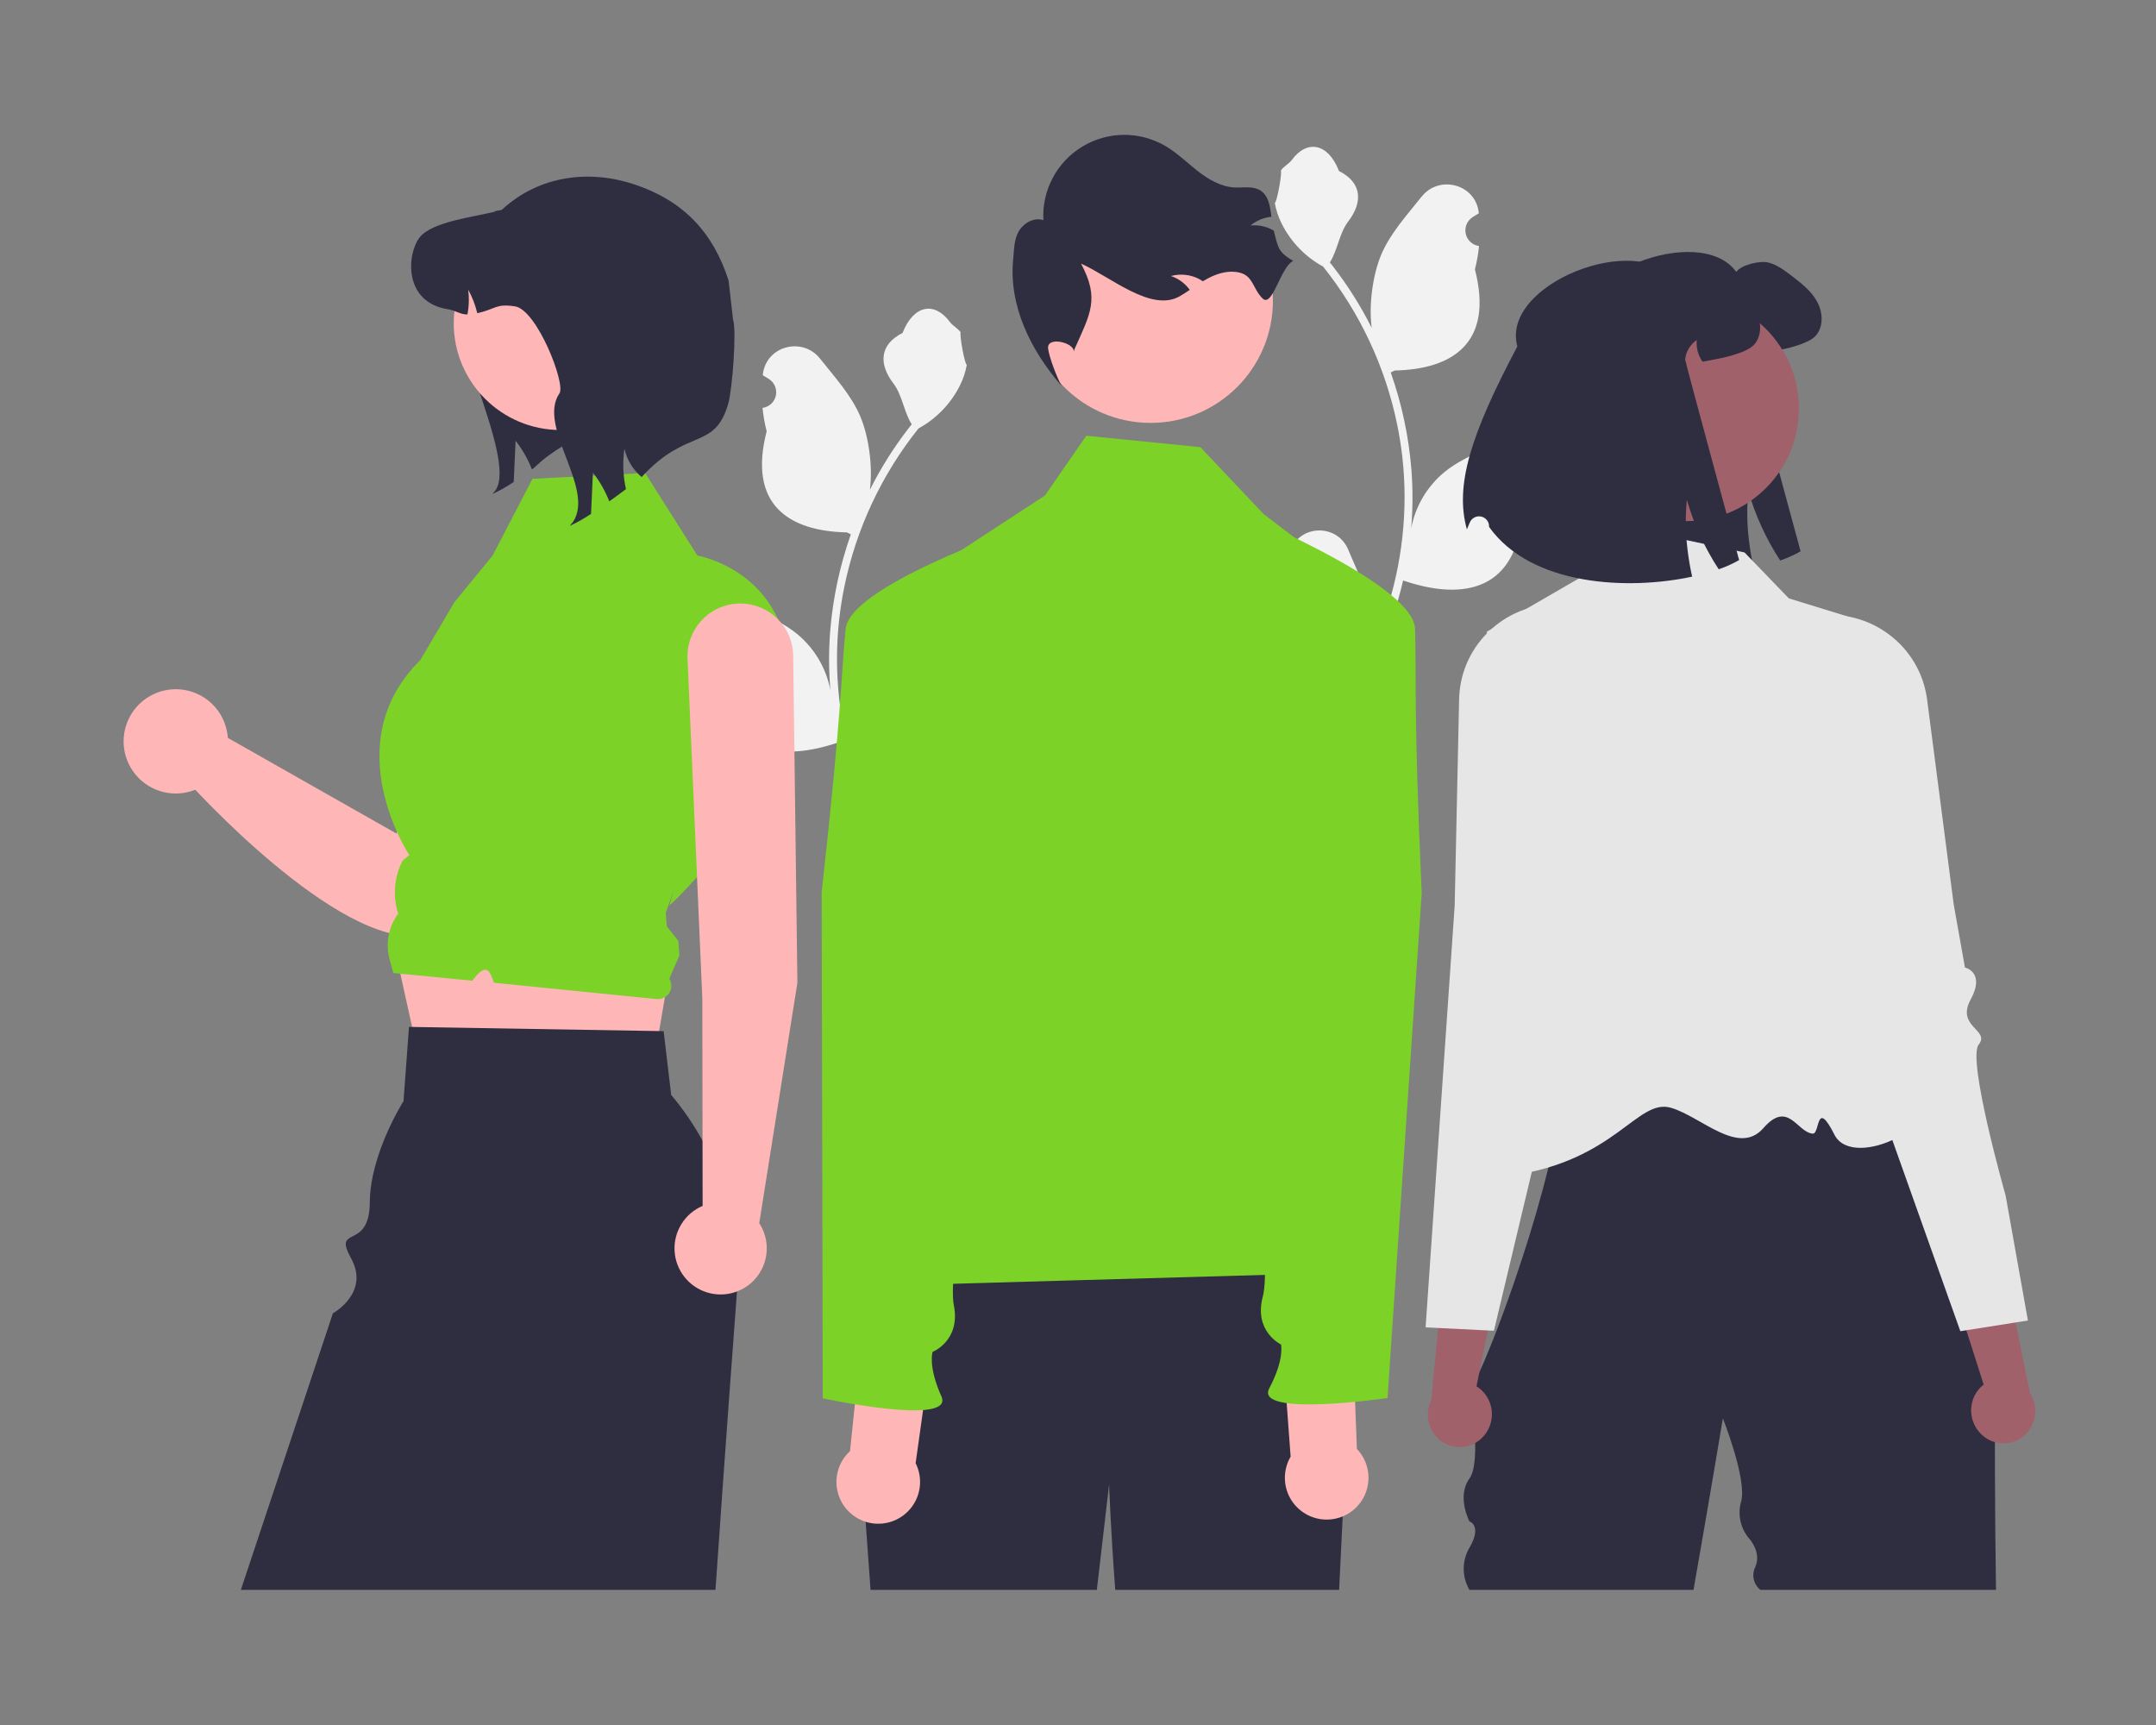 <?xml version="1.0" encoding="UTF-8"?> <svg xmlns="http://www.w3.org/2000/svg" width="750" height="600" viewBox="0 0 750 600" fill="none"><rect x="0" y="0" width="750" height="600" fill="#808080" stroke="none"/><g clip-path="url(#clip0_417_78328)"><path d="M446.232 199.479C447.06 199.517 447.879 199.3 448.579 198.857C449.278 198.414 449.825 197.767 450.145 197.004C450.464 196.24 450.541 195.397 450.365 194.588C450.189 193.779 449.768 193.044 449.16 192.482C449.058 192.077 448.985 191.787 448.883 191.382C448.92 191.294 448.956 191.206 448.993 191.118C452.712 182.256 465.316 182.317 469.003 191.192C472.275 199.07 476.442 206.961 477.468 215.29C477.92 218.972 477.729 222.704 476.905 226.321C484.591 209.563 488.583 191.349 488.609 172.915C488.61 168.289 488.353 163.666 487.838 159.069C487.413 155.3 486.823 151.558 486.068 147.843C481.948 127.685 473.102 108.791 460.258 92.713C454.041 89.323 449.013 84.11 445.852 77.776C444.707 75.499 443.898 73.069 443.449 70.561C444.15 70.653 446.094 59.978 445.565 59.323C446.542 57.841 448.291 57.104 449.359 55.658C454.667 48.465 461.981 49.721 465.799 59.495C473.955 63.61 474.034 70.433 469.03 76.995C465.846 81.17 465.408 86.819 462.614 91.289C462.902 91.656 463.201 92.013 463.488 92.38C468.742 99.132 473.321 106.383 477.16 114.028C476.074 105.549 477.678 95.334 480.411 88.749C483.523 81.247 489.356 74.928 494.492 68.442C500.661 60.652 513.312 64.052 514.399 73.928C514.41 74.023 514.42 74.119 514.43 74.214C513.667 74.644 512.921 75.101 512.19 75.584C511.272 76.197 510.561 77.073 510.149 78.097C509.738 79.12 509.646 80.245 509.884 81.322C510.123 82.399 510.682 83.379 511.487 84.133C512.293 84.888 513.308 85.381 514.399 85.549L514.511 85.567C514.239 88.315 513.758 91.038 513.074 93.713C519.663 119.181 505.437 128.456 485.125 128.873C484.677 129.103 484.24 129.332 483.791 129.551C487.648 140.475 490.067 151.853 490.988 163.401C491.51 170.213 491.479 177.057 490.896 183.865L490.931 183.623C492.403 176.053 496.443 169.223 502.37 164.285C511.173 157.058 523.611 154.397 533.108 148.587C537.679 145.791 543.537 149.405 542.74 154.702C542.727 154.786 542.714 154.871 542.701 154.956C541.285 155.532 539.907 156.196 538.573 156.943C537.811 157.374 537.064 157.83 536.333 158.313C535.415 158.926 534.704 159.802 534.292 160.826C533.881 161.849 533.789 162.974 534.027 164.051C534.266 165.128 534.825 166.108 535.631 166.862C536.436 167.617 537.451 168.11 538.542 168.278L538.654 168.296C538.734 168.307 538.803 168.319 538.884 168.33C536.465 174.103 533.07 179.416 528.847 184.037C524.727 206.269 507.032 208.378 488.103 201.904H488.091C486.014 210.924 483.005 219.704 479.112 228.102H447.036C446.921 227.746 446.818 227.378 446.714 227.022C449.683 227.208 452.664 227.031 455.59 226.493C453.21 223.575 450.83 220.633 448.45 217.715C448.397 217.66 448.347 217.602 448.301 217.542C447.094 216.049 445.875 214.566 444.668 213.073L444.667 213.071C444.603 208.492 445.129 203.924 446.231 199.48L446.232 199.479Z" fill="#F2F2F2"></path><path d="M549.222 117.437C543.257 95.705 591.361 77.069 603.993 94.57C605.75 92.082 612.241 90.57 615.22 91.334C618.198 92.097 620.703 94.005 623.147 95.852C626.507 98.432 629.989 101.103 632.051 104.813C634.129 108.507 634.449 113.544 631.654 116.75C629.44 119.299 622.902 120.948 619.573 121.62C617.251 122.093 615.296 122.474 613.616 122.749C612.09 120.552 611.387 117.887 611.63 115.223C610.499 115.986 609.551 116.989 608.854 118.161C608.157 119.333 607.728 120.644 607.598 122.001C607.552 122.566 626.37 191.762 626.37 191.762C624.109 193.048 621.73 194.116 619.267 194.952C614.394 187.509 610.662 179.38 608.194 170.834C607.626 176.548 607.698 182.308 608.408 188.007C608.785 191.202 609.325 194.377 610.027 197.517C587.666 202.341 554.033 200.753 539.401 180.237C539.398 180.152 539.396 180.067 539.393 179.982C539.382 179.172 539.089 178.392 538.565 177.774C538.041 177.156 537.318 176.74 536.521 176.596C535.724 176.452 534.901 176.59 534.194 176.985C533.487 177.381 532.939 178.01 532.645 178.765C532.29 179.67 531.964 180.453 531.672 181.077C527.411 165.842 532.925 148.211 549.222 117.437Z" fill="#2F2E41"></path><path d="M511.169 481.784V482.496C511.141 482.26 511.141 482.021 511.169 481.784Z" fill="#2F2E41"></path><path d="M533.066 358.794C533.635 358.64 534.214 358.528 534.799 358.458C534.127 358.567 533.55 358.679 533.066 358.794Z" fill="#2F2E41"></path><path d="M532.559 358.924C532.712 358.881 532.883 358.838 533.065 358.795C532.896 358.839 532.733 358.871 532.559 358.924Z" fill="#2F2E41"></path><path d="M694.342 552.997H612.379C611.209 552.065 610.397 550.758 610.077 549.297C609.758 547.837 609.951 546.311 610.624 544.975C612.863 539.843 608.475 535.153 608.475 535.153C606.986 533.409 605.95 531.325 605.46 529.085C604.97 526.845 605.041 524.518 605.666 522.312C607.838 514.732 599.328 493.336 599.328 493.336C599.328 493.336 594.74 520.963 589.118 552.997H511.167C509.862 550.774 509.173 548.243 509.173 545.666C509.173 543.088 509.862 540.557 511.167 538.334C515.71 530.636 511.167 529.159 511.167 529.159C511.167 529.159 506.625 520.545 511.167 514.29C515.71 508.035 511.167 482.496 511.167 482.496C511.339 483.625 512.633 481.572 514.625 477.268C517.659 470.719 522.294 458.941 526.978 445.268C530.326 435.509 533.702 424.772 536.523 414.274H536.53C537.27 411.516 537.97 408.783 538.632 406.075C539.926 400.765 541.036 395.605 541.878 390.76C543.706 380.324 544.309 371.359 542.905 365.528C541.741 360.676 539.194 358 534.798 358.459C537.153 358.069 540.604 357.699 544.857 357.35C545.623 357.288 546.418 357.227 547.239 357.158C578.957 354.763 647.006 353.388 647.006 353.388L667.85 390.691L694.246 437.945C694.246 437.945 693.527 501.336 694.342 552.997Z" fill="#2F2E41"></path><path d="M606.858 192.154L558.837 181.974L549.302 201.155L517.193 219.734C517.193 219.734 537.89 304.311 537.772 316.206C537.472 346.406 489.122 414.106 525.643 408.898C562.163 403.69 569.581 381.875 581.305 385.324C591.879 388.435 604.789 402.274 613.433 392.377C622.076 382.479 625.121 393.908 630.586 394.303C633.183 394.491 631.619 381.805 638.154 394.697C644.689 407.59 679.343 390.235 667.598 378.497C648.037 358.947 644.061 214.832 644.061 214.832L622.286 208.136L606.858 192.154Z" fill="#E6E6E6"></path><path d="M516.288 499.302C518.217 497.003 519.173 494.042 518.951 491.049C518.729 488.056 517.348 485.268 515.1 483.277C514.637 482.88 514.142 482.522 513.62 482.206L521.649 442.823L503.087 431.721L497.924 486.858C496.782 489.124 496.423 491.704 496.902 494.196C497.381 496.688 498.672 498.951 500.574 500.632C501.665 501.578 502.932 502.3 504.303 502.757C505.673 503.214 507.12 503.397 508.561 503.295C510.002 503.193 511.409 502.808 512.701 502.162C513.994 501.517 515.146 500.624 516.093 499.533C516.159 499.457 516.224 499.38 516.288 499.302Z" fill="#A0616A"></path><path d="M573.917 291.714C573.8 290.448 572.184 289.873 569.945 289.079C567.696 288.387 565.559 287.375 563.598 286.075C558.64 282.496 560.592 278.753 563.289 273.579C563.817 272.573 564.365 271.526 564.878 270.438C566.405 267.215 563.974 253.918 557.64 230.91C555.689 223.827 555.696 218.825 554.347 215.506C553.005 212.186 550.314 210.551 542.98 210.209C534.116 209.761 525.436 212.845 518.843 218.784C518.665 218.941 518.48 219.112 518.302 219.276C517.967 219.591 517.638 219.913 517.316 220.241C511.219 226.371 507.73 234.62 507.579 243.263L507.545 244.734L506.032 315.03L501.779 376.717L495.918 461.692L500.259 461.904L517.583 462.766L519.685 462.869L524.67 441.969L530.668 416.819L532.873 407.581L539.714 378.92L542.905 365.528L544.856 357.35L545.651 354.01L549.526 337.777C549.615 337.435 558.531 302.28 568.808 296.402C572.643 294.212 574.026 292.939 573.917 291.714Z" fill="#E6E6E6"></path><path d="M689.235 498.884C687.07 496.805 685.802 493.963 685.701 490.964C685.599 487.965 686.673 485.044 688.694 482.824C689.111 482.379 689.565 481.97 690.051 481.6L677.836 443.307L695.097 430.276L706.155 484.541C707.534 486.671 708.169 489.198 707.96 491.726C707.751 494.255 706.711 496.644 705.001 498.519C704.018 499.577 702.836 500.431 701.522 501.032C700.209 501.634 698.79 501.971 697.346 502.024C695.903 502.077 694.463 501.846 693.108 501.343C691.754 500.84 690.512 500.075 689.454 499.092C689.38 499.024 689.307 498.954 689.235 498.884Z" fill="#A0616A"></path><path d="M697.679 415.792C697.679 415.792 684.216 368.454 688.322 363.329C692.427 358.204 680.302 357.203 685.527 347.659C690.752 338.115 683.54 336.519 683.54 336.519L679.627 314.575L672.63 260.675L672.418 259.072L670.383 243.391C669.814 238.912 668.348 234.593 666.072 230.694C663.795 226.794 660.755 223.393 657.133 220.695C656.949 220.553 656.76 220.417 656.571 220.281C655.709 219.661 654.829 219.087 653.93 218.559C647.214 214.599 639.327 213.102 631.626 214.325C617.116 216.583 621.632 221.991 619.278 236.48C615.454 260.037 614.461 273.515 616.326 276.56C616.954 277.585 617.615 278.566 618.244 279.508C621.484 284.369 623.826 287.876 619.279 291.974C617.467 293.472 615.452 294.705 613.293 295.635C611.155 296.67 609.608 297.412 609.629 298.683C609.653 299.915 611.164 301.027 615.209 302.79C620.111 304.934 625.375 313.04 629.688 321.32C633.109 327.994 636.16 334.851 638.828 341.861L675.891 446.038L681.936 463.028L684.021 462.699L701.146 459.985L705.441 459.306L697.679 415.792Z" fill="#E6E6E6"></path><path d="M586.6 181.254C608.237 181.254 625.778 163.724 625.778 142.099C625.778 120.474 608.237 102.943 586.6 102.943C564.962 102.943 547.422 120.474 547.422 142.099C547.422 163.724 564.962 181.254 586.6 181.254Z" fill="#A0616A"></path><path d="M527.835 120.49C521.871 98.757 569.975 80.122 582.607 97.623C584.363 95.135 590.855 93.623 593.833 94.386C596.811 95.15 599.316 97.058 601.76 98.905C605.12 101.485 608.603 104.156 610.665 107.865C612.742 111.56 613.063 116.597 610.268 119.803C608.053 122.352 601.516 124.001 598.186 124.672C595.864 125.145 593.909 125.527 592.229 125.802C590.703 123.604 590 120.94 590.244 118.276C589.113 119.039 588.165 120.042 587.468 121.214C586.77 122.385 586.341 123.697 586.211 125.054C586.165 125.619 604.983 194.815 604.983 194.815C602.722 196.101 600.344 197.169 597.88 198.005C593.008 190.562 589.275 182.433 586.807 173.887C586.24 179.601 586.311 185.361 587.021 191.06C587.398 194.255 587.939 197.429 588.64 200.57C566.279 205.394 532.646 203.806 518.014 183.29C518.011 183.205 518.009 183.12 518.006 183.035C517.995 182.225 517.702 181.445 517.178 180.827C516.654 180.209 515.932 179.793 515.134 179.649C514.337 179.505 513.514 179.642 512.807 180.038C512.1 180.434 511.553 181.063 511.259 181.818C510.904 182.723 510.577 183.506 510.285 184.129C506.024 168.895 511.538 151.264 527.835 120.49Z" fill="#2F2E41"></path><path d="M333.538 255.789C332.71 255.827 331.891 255.61 331.191 255.167C330.492 254.724 329.945 254.077 329.625 253.313C329.306 252.55 329.229 251.706 329.405 250.897C329.581 250.088 330.002 249.353 330.61 248.791C330.712 248.387 330.785 248.096 330.887 247.692C330.85 247.604 330.814 247.516 330.777 247.428C327.058 238.565 314.454 238.626 310.767 247.502C307.495 255.38 303.328 263.271 302.302 271.6C301.85 275.281 302.041 279.014 302.865 282.63C295.179 265.873 291.187 247.659 291.162 229.224C291.16 224.598 291.417 219.976 291.932 215.379C292.357 211.61 292.947 207.868 293.702 204.153C297.822 183.995 306.668 165.101 319.513 149.023C325.729 145.633 330.757 140.42 333.918 134.086C335.063 131.809 335.872 129.379 336.321 126.87C335.62 126.962 333.677 116.288 334.205 115.633C333.228 114.15 331.479 113.414 330.412 111.967C325.103 104.774 317.789 106.03 313.971 115.805C305.815 119.919 305.736 126.742 310.741 133.305C313.925 137.479 314.362 143.129 317.156 147.598C316.868 147.966 316.569 148.322 316.282 148.69C311.028 155.442 306.449 162.693 302.61 170.337C303.696 161.858 302.092 151.644 299.359 145.059C296.247 137.556 290.414 131.238 285.278 124.752C279.109 116.961 266.458 120.361 265.371 130.237C265.36 130.333 265.35 130.428 265.34 130.524C266.103 130.954 266.85 131.411 267.58 131.894C268.498 132.507 269.209 133.382 269.621 134.406C270.032 135.43 270.125 136.554 269.886 137.631C269.647 138.709 269.088 139.689 268.283 140.443C267.477 141.197 266.462 141.691 265.371 141.859L265.259 141.876C265.531 144.624 266.012 147.348 266.697 150.023C260.107 175.49 274.333 184.766 294.645 185.183C295.093 185.412 295.53 185.642 295.979 185.86C292.122 196.784 289.703 208.163 288.782 219.71C288.261 226.523 288.291 233.367 288.874 240.174L288.839 239.933C287.368 232.363 283.327 225.533 277.4 220.595C268.597 213.368 256.16 210.706 246.663 204.897C242.091 202.101 236.233 205.714 237.031 211.011C237.043 211.096 237.056 211.181 237.069 211.265C238.485 211.841 239.864 212.505 241.197 213.253C241.96 213.683 242.706 214.14 243.437 214.623C244.355 215.235 245.066 216.111 245.478 217.135C245.889 218.159 245.981 219.283 245.743 220.36C245.504 221.437 244.945 222.418 244.139 223.172C243.334 223.926 242.319 224.42 241.228 224.588L241.116 224.605C241.036 224.617 240.967 224.628 240.886 224.64C243.305 230.412 246.7 235.725 250.923 240.347C255.043 262.579 272.739 264.688 291.667 258.214H291.679C293.756 267.234 296.765 276.013 300.658 284.411H332.734C332.849 284.055 332.952 283.687 333.056 283.331C330.087 283.518 327.106 283.34 324.18 282.803C326.56 279.884 328.94 276.943 331.32 274.024C331.373 273.97 331.423 273.912 331.469 273.852C332.676 272.358 333.895 270.876 335.102 269.382L335.103 269.38C335.167 264.802 334.641 260.234 333.539 255.789L333.538 255.789Z" fill="#F2F2F2"></path><path d="M183.869 94.57C183.141 96.266 160.694 96.084 159.666 97.594C151.739 109.25 180.313 158.845 172.386 170.516L171.282 171.831C173.868 170.64 176.352 169.24 178.71 167.643C178.921 162.866 179.133 158.074 179.36 153.296C181.734 156.332 183.651 159.699 185.048 163.289C186.893 161.989 188.407 159.579 196.317 154.838C199.52 151.322 203.212 148.285 207.279 145.82L183.869 94.57Z" fill="#2F2E41"></path><path d="M200.168 190.1C197.691 188.487 194.865 187.488 191.924 187.186C188.983 186.883 186.013 187.286 183.259 188.36C180.505 189.435 178.047 191.15 176.09 193.364C174.132 195.578 172.731 198.227 172.003 201.091L137.891 289.92L79.257 256.652C78.999 252.828 77.537 249.183 75.079 246.241C72.621 243.299 69.294 241.211 65.575 240.276C61.856 239.34 57.936 239.606 54.378 241.035C50.819 242.464 47.805 244.982 45.767 248.229C43.729 251.476 42.773 255.284 43.035 259.108C43.296 262.932 44.763 266.574 47.224 269.514C49.686 272.453 53.015 274.537 56.735 275.468C60.455 276.399 64.374 276.129 67.931 274.696C80.279 287.868 133.811 341.869 155.973 320.769C174.602 303.034 201.485 234.298 207.956 210.563C208.992 206.767 208.797 202.741 207.397 199.063C205.998 195.386 203.467 192.248 200.168 190.1Z" fill="#FFB6B6"></path><path d="M136.117 324.492L146.882 373.119L225.596 380.234L232.83 337.894L136.117 324.492Z" fill="#FFB6B6"></path><path d="M256.353 449.188C256.317 449.885 256.274 450.575 256.224 451.272C255.469 461.348 254.606 472.968 253.671 485.703C252.197 505.911 250.55 528.922 248.889 552.997H83.785L115.805 456.809C115.805 456.809 128.734 449.694 122.152 437.743C115.57 425.792 128.521 435.316 128.642 418.248C128.762 401.18 140.368 383.022 140.368 383.022L142.274 357.18L143.36 357.201L229.28 358.631L230.848 358.66L233.487 380.845C249.51 399.901 257.684 424.333 256.353 449.188Z" fill="#2F2E41"></path><path d="M185.244 166.534L224.424 164.517L242.622 193.255C242.622 193.255 276.862 198.976 274.488 239.301C272.115 279.625 232.828 315.01 232.828 315.01L234.508 309.256L231.591 317.585L231.965 322.262L235.944 327.215L236.354 332.337L232.828 340.441C233.287 341.175 233.53 342.024 233.531 342.889C233.531 343.755 233.289 344.603 232.832 345.338C232.374 346.073 231.72 346.665 230.943 347.047C230.166 347.429 229.297 347.586 228.435 347.5L171.823 341.83C170.534 338.286 169.5 334.046 164.334 341.104L159.001 340.588L136.832 338.441L135.527 333.691C134.785 330.992 134.67 328.159 135.189 325.408C135.708 322.657 136.848 320.061 138.523 317.817C136.597 311.791 137.101 305.251 139.928 299.591L140.034 299.379L142.389 297.418C142.389 297.418 116.632 258.745 146.2 229.617L158.067 209.455L171.345 193.264L185.244 166.534Z" fill="#7CD227"></path><path d="M194.997 149.57C215.516 149.57 232.151 132.945 232.151 112.438C232.151 91.93 215.516 75.306 194.997 75.306C174.478 75.306 157.844 91.93 157.844 112.438C157.844 132.945 174.478 149.57 194.997 149.57Z" fill="#FFB6B6"></path><path d="M223.214 165.929C220.189 163.402 218.083 159.948 217.224 156.102C216.537 160.771 216.716 165.527 217.753 170.132C215.742 171.644 213.79 173.08 211.945 174.38C210.547 170.789 208.631 167.422 206.257 164.387C206.03 169.164 205.818 173.957 205.606 178.734C203.249 180.33 200.765 181.731 198.179 182.922L199.283 181.607C207.21 169.935 186.698 148.452 194.624 136.796C196.848 133.53 186.803 107.723 179.149 106.559C172.342 105.531 172.629 107.497 166.034 108.933C165.349 106.078 164.286 103.327 162.873 100.754C163.249 103.622 163.162 106.531 162.615 109.371C160.271 109.462 158.426 107.969 155.929 107.587C140 105.153 141.619 87.934 146.051 82.476C150.499 77.033 165.263 75.4 172.07 73.632C172.69 73.027 174.097 73.405 174.717 72.83C187.763 60.898 205.21 58.922 220.911 64.211C237.655 69.851 248.095 80.766 253.453 97.594L254.99 111.061C256.369 115.391 254.634 135.538 253.453 139.925C248.862 156.982 239.084 148.467 223.214 165.929Z" fill="#2F2E41"></path><path d="M277.386 341.851L275.923 227.999C275.847 223.176 273.877 218.576 270.437 215.192C266.997 211.808 262.364 209.911 257.537 209.911C255.04 209.911 252.569 210.419 250.275 211.405C247.981 212.39 245.912 213.832 244.194 215.643C242.475 217.454 241.144 219.596 240.281 221.937C239.418 224.279 239.041 226.772 239.174 229.264L244.321 347.481L244.419 419.446C241.385 420.732 238.821 422.92 237.075 425.713C235.329 428.506 234.485 431.768 234.659 435.056C234.833 438.345 236.015 441.5 238.046 444.094C240.076 446.688 242.856 448.594 246.008 449.553C249.161 450.513 252.532 450.479 255.664 449.457C258.797 448.435 261.538 446.474 263.516 443.84C265.495 441.206 266.614 438.028 266.722 434.737C266.83 431.445 265.921 428.2 264.12 425.443L277.386 341.851Z" fill="#FFB6B6"></path><path d="M469.139 489.147C469.139 489.147 466.877 529.809 465.838 553H387.958C386.355 531.895 385.816 516.39 385.816 516.39L381.554 553H302.833L297.953 485.198L321.538 426.77C321.538 426.77 449.348 417.911 461.203 429.149C473.051 440.38 469.139 489.147 469.139 489.147Z" fill="#2F2E41"></path><path d="M400.271 147.094C423.765 147.094 442.811 128.059 442.811 104.578C442.811 81.097 423.765 62.062 400.271 62.062C376.776 62.062 357.73 81.097 357.73 104.578C357.73 128.059 376.776 147.094 400.271 147.094Z" fill="#FFB6B6"></path><path d="M449.857 90.763C445.488 92.754 442.657 107.176 439.222 103.823C435.788 100.471 436.017 96.108 431.387 94.87C427.648 93.867 423.624 95.014 420.213 96.822C419.604 97.141 419.014 97.489 418.439 97.834C418.059 97.58 417.681 97.341 417.275 97.121C414.224 95.49 410.664 95.089 407.326 96.003C409.963 96.885 412.256 98.574 413.88 100.831C412.739 101.595 411.582 102.361 410.4 103.041C400.52 108.739 386.461 96.348 376.062 91.693C382.576 103.91 379.368 108.97 373.712 121.605L373.517 122.324C373.838 119.158 364.033 116.798 364.602 121.255C365.006 124.42 367.746 131.455 369.281 134.25C358.347 121.614 350.875 106.152 352.452 90.201C352.795 86.851 352.692 83.315 354.421 80.407C356.152 77.514 359.761 75.483 362.954 76.587C362.684 71.5 363.797 66.435 366.177 61.93C368.557 57.425 372.113 53.649 376.469 51.003C380.824 48.357 385.816 46.94 390.912 46.903C396.009 46.866 401.021 48.21 405.415 50.791C409.497 53.186 412.906 56.572 416.647 59.493C420.389 62.414 424.703 64.96 429.448 65.201C432.458 65.346 435.734 64.612 438.32 66.17C441.315 67.978 441.828 71.763 442.278 75.405C439.606 75.668 437.073 76.722 435.003 78.431C437.768 78.149 440.551 78.746 442.957 80.136C443.002 80.156 443.046 80.181 443.087 80.21C444.671 86.23 444.508 87.564 449.857 90.763Z" fill="#2F2E41"></path><path d="M303.023 447.34C339.25 404.96 327.014 351.057 312.636 296.645L315.372 216.262C315.506 212.318 316.587 208.465 318.525 205.028C320.463 201.591 323.199 198.67 326.504 196.512L363.487 172.365L377.881 151.565L417.559 155.531L439.562 178.786L463.916 197.368C470.031 202.034 474.684 208.35 477.326 215.571C479.969 222.792 480.49 230.618 478.829 238.126L455.522 343.466C455.522 343.466 465.27 398.075 459.322 404.106C453.374 410.137 438.048 404.109 450.202 410.879C464.787 419.004 478.049 417.505 470.668 424.881C463.287 432.258 472.629 442.514 472.629 442.514L303.023 447.34Z" fill="#7CD227"></path><path d="M318.513 508.932L324.553 465.929L300.454 459.054L295.688 504.746C293.693 506.573 292.249 508.92 291.516 511.524C290.783 514.127 290.792 516.883 291.54 519.481C292.289 522.08 293.748 524.418 295.753 526.234C297.759 528.049 300.231 529.27 302.892 529.758C305.554 530.246 308.299 529.982 310.818 528.997C313.338 528.011 315.533 526.343 317.156 524.179C318.779 522.015 319.765 519.442 320.005 516.748C320.245 514.055 319.728 511.348 318.513 508.932Z" fill="#FFB6B6"></path><path d="M364.39 180.117C364.39 180.117 295.796 202.429 294.161 218.755C292.525 235.08 293.068 245.074 285.828 310.402L286.21 486.377C286.21 486.377 332.197 496.218 327.481 485.696C322.765 475.175 324.411 470.225 324.411 470.225C324.411 470.225 334.27 466.336 331.802 453.983C329.334 441.629 341.711 380.409 341.711 380.409L349.524 270.613L364.39 180.117Z" fill="#7CD227"></path><path d="M448.968 506.654L445.754 463.349L470.25 458.062L472.018 503.968C473.889 505.922 475.177 508.359 475.738 511.004C476.299 513.65 476.11 516.399 475.193 518.943C474.276 521.487 472.667 523.726 470.547 525.406C468.428 527.087 465.881 528.143 463.193 528.456C460.506 528.769 457.784 528.327 455.334 527.179C452.884 526.031 450.803 524.223 449.325 521.957C447.847 519.692 447.031 517.06 446.968 514.356C446.905 511.653 447.597 508.986 448.968 506.654Z" fill="#FFB6B6"></path><path d="M424.691 175.545C424.691 175.545 491.679 202.29 492.244 218.688C492.808 235.085 491.613 245.022 494.564 310.683L482.675 486.257C482.675 486.257 436.141 493.073 441.536 482.882C446.93 472.691 445.612 467.644 445.612 467.644C445.612 467.644 436.027 463.12 439.298 450.954C442.569 438.788 434.222 376.89 434.222 376.89L433.607 266.819L424.691 175.545Z" fill="#7CD227"></path></g><defs><clipPath id="clip0_417_78328"><rect width="665" height="506" fill="white" transform="translate(43 47)"></rect></clipPath></defs></svg> 